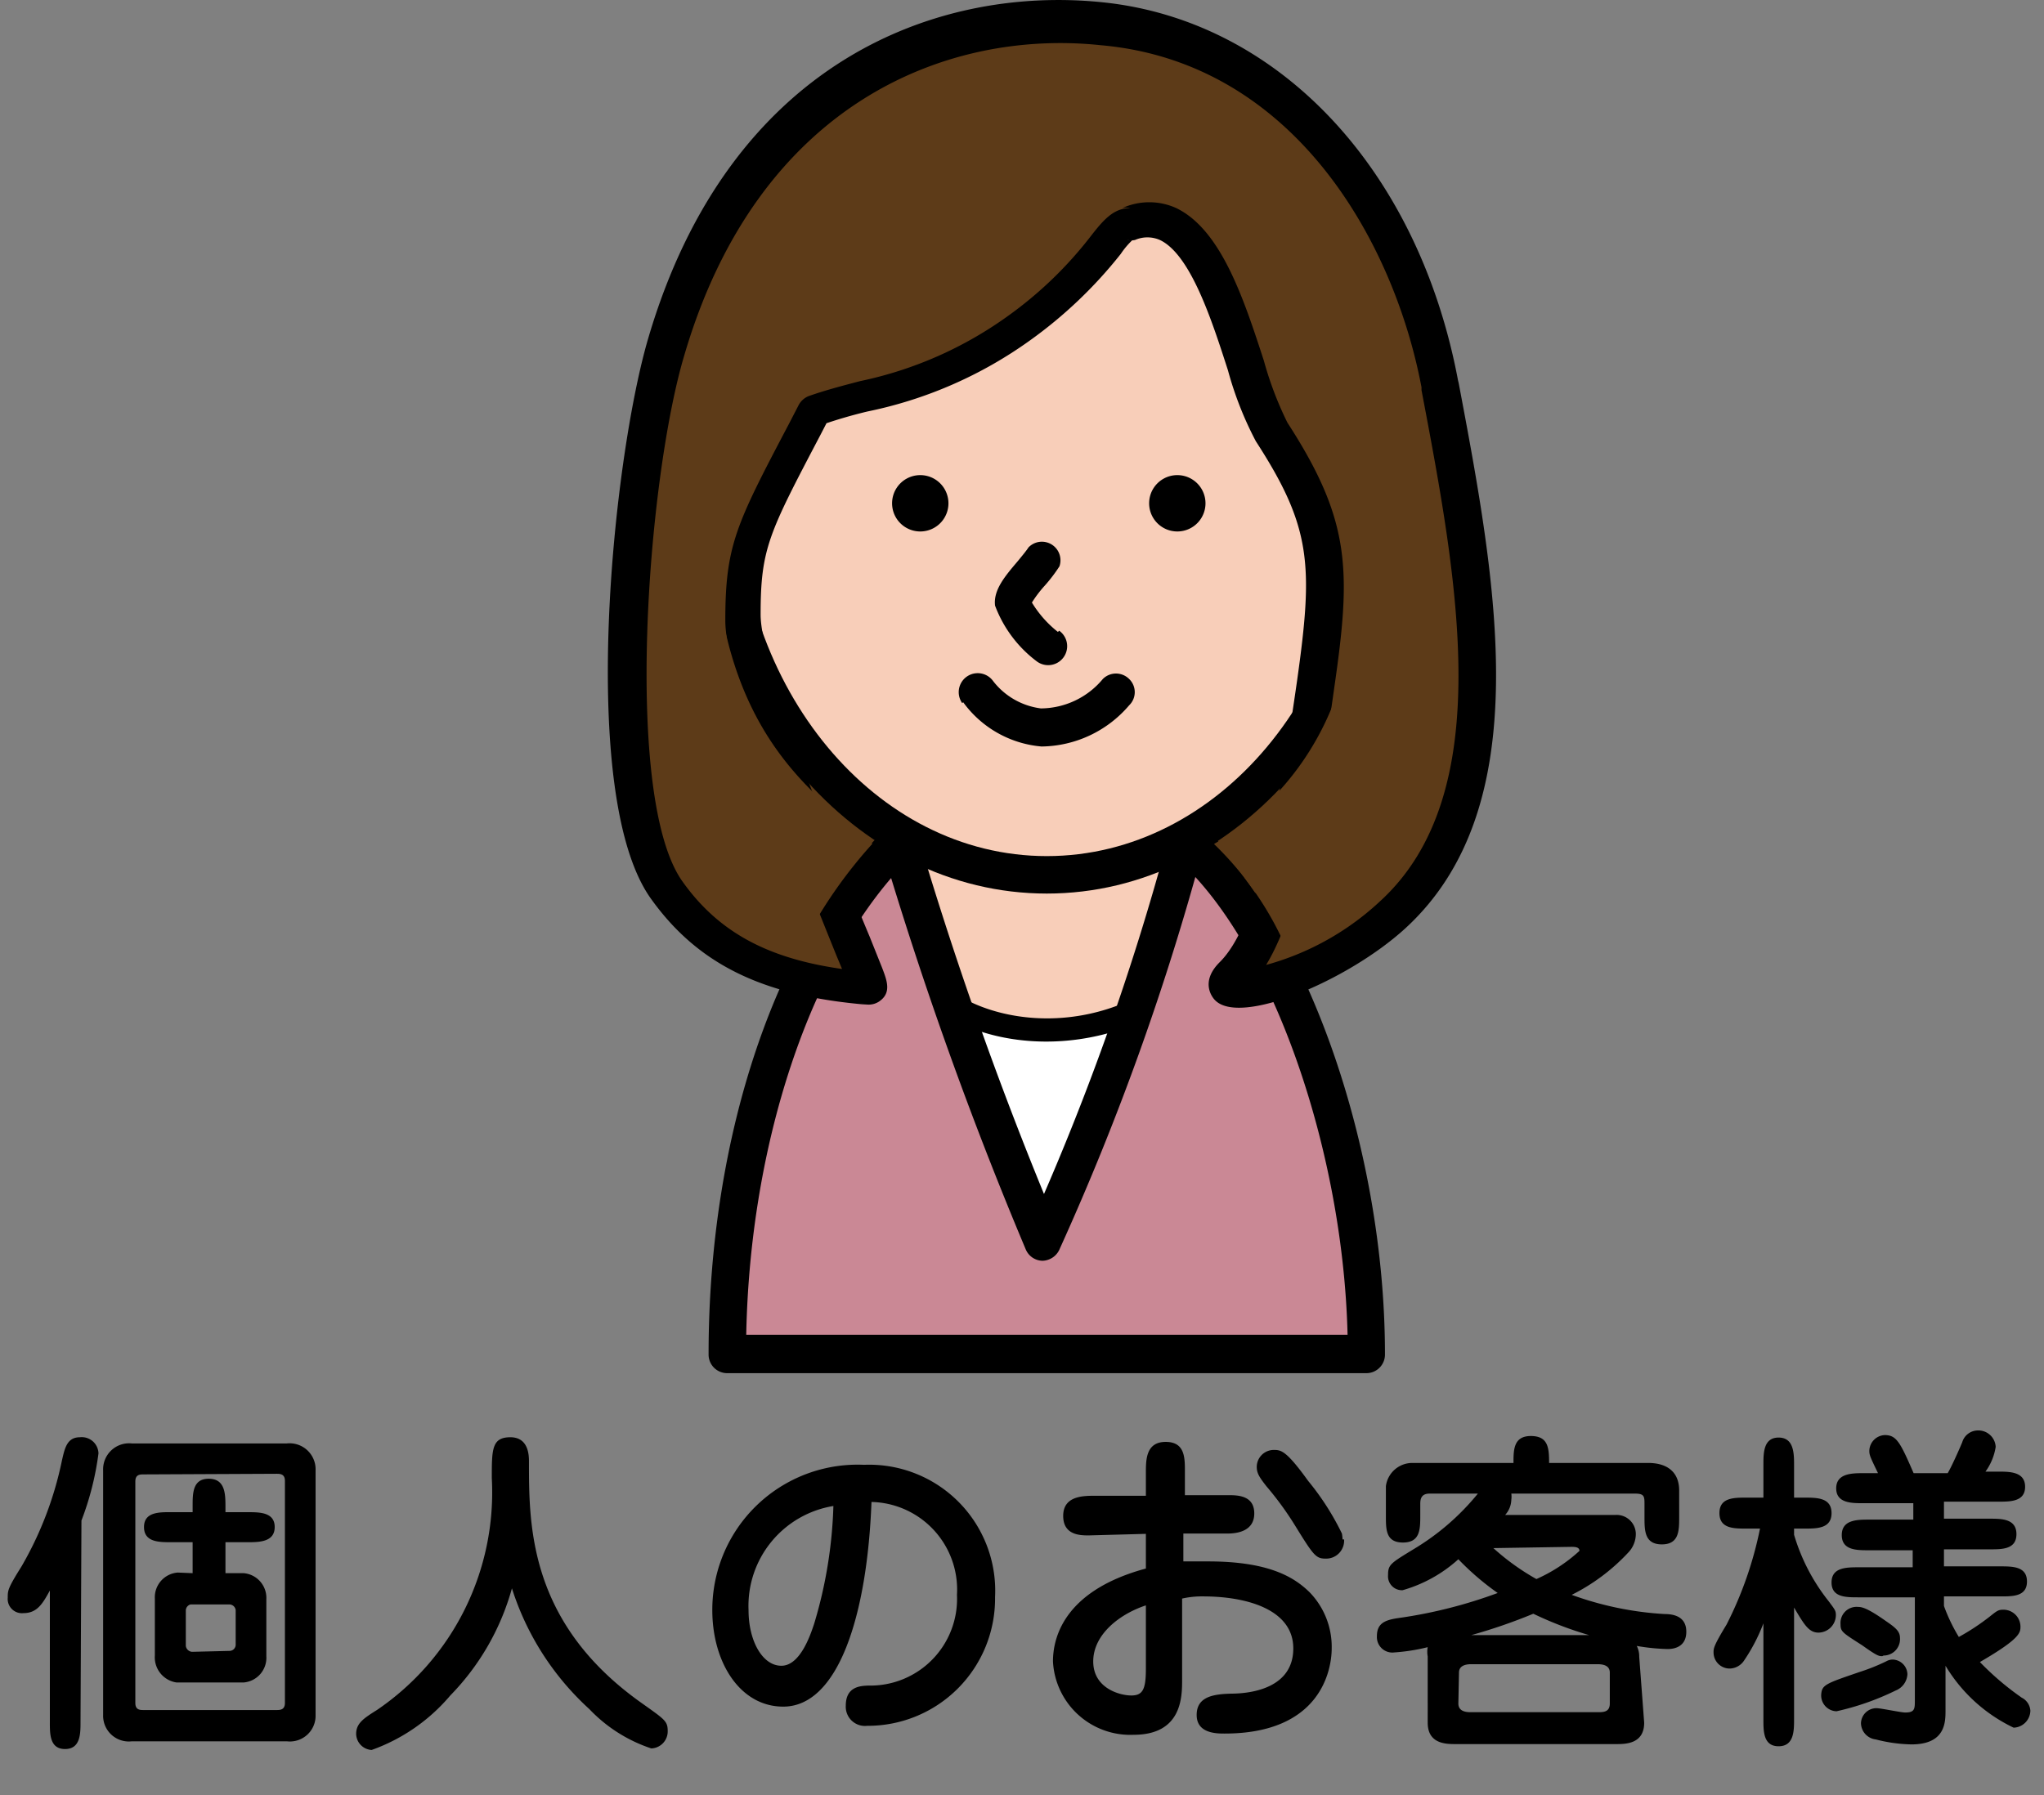 <svg id="レイヤー_1" data-name="レイヤー 1" xmlns="http://www.w3.org/2000/svg" viewBox="0 0 66 57.98"><rect x="0" y="0" width="66" height="57.98" fill="#808080" stroke="none"/><defs><style>.cls-1{fill:#5d3b18;}.cls-2{fill:#f8ceb9;}.cls-3{fill:#fff;}.cls-4{fill:#ca8895;}</style></defs><title>支払い方法まとめ</title><path class="cls-1" d="M23.66,27.78c2.66,3.55,12.7,4,16.86,2.13,6.35-2.8,4.75-10.53,2.84-17C41.14,5.29,28,4.71,24.19,11.8,22.22,15.45,21,24.23,23.66,27.78Z"/><path d="M23.17,28.14c2.88,3.83,13.22,4.25,17.6,2.32,7.42-3.27,4.55-13.06,3.17-17.77-1-3.48-4.39-5.94-8.79-6.4-4.09-.43-9.23,1-11.49,5.22C21.52,15.46,20.36,24.39,23.17,28.14Zm1.55-16c2-3.72,6.62-5,10.3-4.6,3.06.32,6.71,1.95,7.76,5.54,2.06,7,3.17,13.82-2.5,16.33-3.86,1.7-13.66,1.37-16.14-1.94S22.77,15.7,24.72,12.09Z"/><path class="cls-2" d="M26.94,32.29A43.14,43.14,0,0,0,25.55,40l17.67.14a56.73,56.73,0,0,0-1.88-8,17.83,17.83,0,0,0-5.09-7.22,3.86,3.86,0,0,0-4.91.2A21.28,21.28,0,0,0,26.94,32.29Z"/><path d="M26.36,32.11A43.18,43.18,0,0,0,25,39.91a.61.61,0,0,0,.15.46.63.63,0,0,0,.44.19l17.68.14a.6.6,0,0,0,.46-.21.65.65,0,0,0,.14-.49,56.29,56.29,0,0,0-1.91-8.12,18.17,18.17,0,0,0-5.25-7.46,3.85,3.85,0,0,0-2.84-1,4.52,4.52,0,0,0-2.92,1.19A21.79,21.79,0,0,0,26.36,32.11Zm5.43-6.64a3.2,3.2,0,0,1,2.08-.8,2.66,2.66,0,0,1,2,.64,17,17,0,0,1,4.93,7,54.84,54.84,0,0,1,1.85,7.91.67.67,0,0,1,.14-.49.64.64,0,0,1,.46-.21l-17.67-.13a.64.64,0,0,1,.45.19.6.6,0,0,1,.15.46,44,44,0,0,1,1.36-7.53A20.69,20.69,0,0,1,31.79,25.47Z"/><path class="cls-3" d="M37.85,32c-2.91,2-6.44,1.39-7.81-.08l-2.83,9.66,13.29,0Z"/><path d="M37.62,31.66c-2.83,2-6.11,1.24-7.29,0a.4.4,0,0,0-.68.16l-2.83,9.66a.4.4,0,0,0,.07.36.39.39,0,0,0,.32.16l13.3-.06a.37.37,0,0,0,.31-.15.39.39,0,0,0,.07-.36l-2.65-9.53a.44.44,0,0,0-.25-.27A.44.44,0,0,0,37.62,31.66Zm2.88,9.46-13.29.05a.4.4,0,0,1,.38.52L30.42,32a.41.41,0,0,1-.29.28.43.43,0,0,1-.39-.12c1.6,1.7,5.42,2.18,8.34.13a.4.4,0,0,1-.37,0,.4.4,0,0,1-.25-.27l2.66,9.53a.4.4,0,0,1,.06-.35A.42.42,0,0,1,40.5,41.12Z"/><ellipse class="cls-2" cx="33.8" cy="15.65" rx="10.65" ry="12.61"/><path d="M43.85,15.65c0,6.62-4.51,12-10.05,12s-10-5.39-10-12,4.51-12,10-12S43.85,9,43.85,15.65ZM33.8,2.44c-6.21,0-11.26,5.93-11.26,13.21S27.59,28.86,33.8,28.86s11.26-5.92,11.26-13.21S40,2.44,33.8,2.44Z"/><path d="M30.62,16.16a.91.91,0,1,1-1.81,0,.91.91,0,0,1,1.81,0Z"/><path d="M38.92,16.16a.91.91,0,1,1-1.81,0,.91.91,0,0,1,1.81,0Z"/><path d="M34.16,20.41a3.54,3.54,0,0,1-.87-1v0a.27.27,0,0,1,0,.1,3.85,3.85,0,0,1,.44-.59,5,5,0,0,0,.48-.63h0a.6.6,0,0,0-1-.61h0c-.07.11-.22.29-.36.46-.4.47-.78.92-.72,1.42a4,4,0,0,0,1.36,1.81h0a.61.61,0,1,0,.71-1Z"/><path d="M31.1,22.68a3.49,3.49,0,0,0,2.53,1.43,3.77,3.77,0,0,0,2.83-1.33h0a.59.59,0,0,0,0-.85.6.6,0,0,0-.85,0h0a2.62,2.62,0,0,1-2,.95A2.32,2.32,0,0,1,32.07,22h0a.6.6,0,0,0-1,.71Z"/><path class="cls-4" d="M29.05,27.17c-3.43,3.31-5.57,9.77-5.57,16.52H44.12c0-6.72-2.64-13.8-5.83-16.52a82.74,82.74,0,0,1-4.62,12.9A124.81,124.81,0,0,1,29.05,27.17Z"/><path d="M28.63,26.74c-3.54,3.42-5.75,9.92-5.75,17a.6.6,0,0,0,.6.61H44.12a.6.6,0,0,0,.6-.61c0-6.74-2.6-14-6-17a.61.61,0,0,0-1,.32,83.28,83.28,0,0,1-4.58,12.79.59.59,0,0,1,.56-.35.62.62,0,0,1,.55.36A121.83,121.83,0,0,1,29.64,27a.59.59,0,0,0-.43-.42A.6.6,0,0,0,28.63,26.74Zm5.59,13.59a84.11,84.11,0,0,0,4.65-13,.58.58,0,0,1-.4.43.56.56,0,0,1-.57-.11c3.15,2.68,5.62,9.74,5.62,16.06a.6.6,0,0,1,.6-.6H23.48a.6.6,0,0,1,.61.6c0-6.61,2.11-12.93,5.38-16.09a.58.58,0,0,1-.57.15.59.59,0,0,1-.43-.42,125.89,125.89,0,0,0,4.65,13,.6.6,0,0,0,.54.37A.62.62,0,0,0,34.22,40.33Z"/><path class="cls-1" d="M46.49,12.4C45.39,6.55,41.5,1.31,35.6.68,31.05.19,24.19,2,21.51,11.1c-1.18,4-2.12,14.55,0,17.57,1.51,2.13,3.62,3,6.57,3.19.17.17-4.08-9.54-4.08-12s.36-2.95,2.31-6.68c1.81-.66,3.91-.71,6.57-2.66s3-3.42,3.55-3.38c2.84-1.06,3.63,5.23,4.62,6.75C43,17,43,18.37,42.48,22.1c-.77,5.39-1.48,8.22-2.67,9.41s2.71.27,5.15-2C49.05,25.83,47.67,18.67,46.49,12.4Z"/><path d="M47.08,12.29C45.8,5.48,41.31.69,35.66.08,30.25-.5,23.55,2,20.93,10.93,19.79,14.8,18.65,25.65,21,29c1.52,2.14,3.62,3.17,7,3.45a.65.65,0,0,1-.38-.18.61.61,0,0,0,.76.08c.42-.28.26-.68.1-1.1l-.4-1c-1-2.38-3.52-8.68-3.52-10.4,0-2.13.26-2.62,1.93-5.8l.31-.6a.6.6,0,0,1-.32.29,15.33,15.33,0,0,1,1.53-.45A13.69,13.69,0,0,0,33.25,11,14.45,14.45,0,0,0,36.19,8.2a2.57,2.57,0,0,1,.38-.45.31.31,0,0,1-.18,0,.57.57,0,0,0,.26,0,1,1,0,0,1,.8,0c1,.47,1.69,2.63,2.2,4.21a11.21,11.21,0,0,0,.9,2.29c1.8,2.78,1.86,4,1.33,7.75-.66,4.61-1.33,7.91-2.49,9.07-.67.66-.22,1.17-.16,1.23.81.85,4.3-.63,6.14-2.31,4.31-3.94,2.94-11.21,1.73-17.62ZM44.56,29.11a8.79,8.79,0,0,1-4.63,2.26.45.45,0,0,1,.27.25.44.44,0,0,1,0,.37l.05,0c1.24-1.25,2-3.8,2.83-9.76.55-3.79.55-5.4-1.51-8.58a11.19,11.19,0,0,1-.76-2c-.65-2-1.38-4.23-2.83-4.93a2.11,2.11,0,0,0-1.74,0,.57.57,0,0,1,.26,0c-.53,0-.85.36-1.25.87a12.74,12.74,0,0,1-2.71,2.62,12.55,12.55,0,0,1-4.77,2.1c-.57.15-1.11.29-1.65.48a.63.63,0,0,0-.33.29l-.31.6c-1.71,3.25-2.06,3.93-2.06,6.36,0,1.72,1.82,6.45,3.6,10.85.25.59.47,1.15.5,1.26a.56.56,0,0,1,.28-.66.58.58,0,0,1,.73.09.55.55,0,0,0-.38-.18c-3-.24-4.83-1.12-6.12-2.94-1.91-2.7-1.13-13,.07-17,2.4-8.17,8.52-10.52,13.44-10C41.74,2,45,7.75,45.9,12.51v.09C47.06,18.71,48.37,25.63,44.56,29.11Z"/><path class="cls-1" d="M23.34,20c.83,4.23,3.14,5.83,4.83,7.25a15.18,15.18,0,0,0-2.09,2.95C24.46,28.73,22.71,26.05,23.34,20Z"/><path class="cls-1" d="M43.52,21.1a9.12,9.12,0,0,1-4.32,6.16,10.44,10.44,0,0,1,2.37,3.45C43.58,26.8,43.87,26.67,43.52,21.1Z"/><path d="M2.6,55.62c0,.37,0,.87-.5.87s-.49-.5-.49-.87V51.37c-.23.42-.41.73-.85.73a.46.46,0,0,1-.51-.5c0-.23,0-.3.44-1A11.39,11.39,0,0,0,2,47.17c.09-.39.16-.75.58-.75a.54.54,0,0,1,.6.52,9.42,9.42,0,0,1-.55,2.17Zm6.66-9a.84.84,0,0,1,.93.87v7.9a.83.83,0,0,1-.93.85h-5a.83.83,0,0,1-.93-.85v-7.9a.84.84,0,0,1,.93-.87Zm-4.62,1c-.12,0-.27,0-.27.23V55c0,.23.15.23.27.23H8.92c.12,0,.28,0,.28-.23V47.83c0-.23-.16-.23-.28-.23Zm1.58,3.19v-1h-.7c-.38,0-.87,0-.87-.49s.5-.48.87-.48h.7v-.2c0-.41,0-.88.52-.88s.54.47.54.88v.2H8c.38,0,.87,0,.87.48s-.49.49-.87.49H7.28v1h.59a.8.8,0,0,1,.73.84v1.84a.8.8,0,0,1-.73.85H5.7A.82.82,0,0,1,5,53.47V51.63a.8.8,0,0,1,.74-.84Zm1.2,2.51a.2.2,0,0,0,.19-.19V52a.21.21,0,0,0-.19-.18H6.15A.21.21,0,0,0,6,52v1.16a.22.22,0,0,0,.2.19Z"/><path d="M14.54,54.76A5.93,5.93,0,0,1,12,56.52.53.53,0,0,1,11.5,56c0-.34.24-.5.67-.77a8.5,8.5,0,0,0,3.71-7.49c0-.93,0-1.32.6-1.32s.6.61.6.79c0,2.08,0,5.23,3.66,7.81.73.52.82.57.82.89a.55.55,0,0,1-.53.56,4.87,4.87,0,0,1-2-1.27,8.93,8.93,0,0,1-2.5-3.9A8,8,0,0,1,14.54,54.76Z"/><path d="M25.29,55.12C23.9,55.12,23,53.7,23,52a4.69,4.69,0,0,1,4.9-4.69,4.07,4.07,0,0,1,4.23,4.27A4.11,4.11,0,0,1,28,55.74a.62.62,0,0,1-.69-.65c0-.62.47-.64.73-.65a2.8,2.8,0,0,0,2.86-2.93,2.83,2.83,0,0,0-2.76-3C28,52.2,27.06,55.12,25.29,55.12ZM24.17,52c0,1,.45,1.8,1.06,1.8s.94-1,1.06-1.36a14.62,14.62,0,0,0,.62-3.8A3.27,3.27,0,0,0,24.17,52Z"/><path d="M37,47.57c0-.42,0-1,.64-1s.62.54.62,1v.72l1.38,0c.31,0,.86,0,.86.59s-.58.65-.87.65H38.21v.9c.21,0,.45,0,.8,0,2,0,2.8.53,3.28,1A2.53,2.53,0,0,1,43,53.24c0,.68-.34,2.75-3.46,2.75-.25,0-.9,0-.9-.6s.55-.68,1.17-.69,1.95-.19,1.95-1.46-1.53-1.68-2.91-1.68a2.88,2.88,0,0,0-.68.07v2.62c0,.55,0,1.78-1.57,1.78A2.5,2.5,0,0,1,34,53.66c0-.66.26-2.26,3-3V49.54l-1.84.05c-.27,0-.83,0-.83-.63s.61-.65,1-.65H37Zm0,4.28c-.85.28-1.7.94-1.7,1.81s.86,1.1,1.23,1.1.47-.2.47-.86Zm6.4-2.13a.58.58,0,0,1-.59.62c-.32,0-.39-.09-1-1.08A10.25,10.25,0,0,0,40.89,48c-.21-.27-.31-.41-.31-.62a.55.55,0,0,1,.54-.55c.24,0,.4,0,1.12,1a8.49,8.49,0,0,1,1.09,1.7A1.23,1.23,0,0,1,43.35,49.72Z"/><path d="M53.09,55.64c0,.69-.61.69-.9.69H47c-.3,0-.9,0-.9-.69V53.5a.81.81,0,0,1,0-.3,6.22,6.22,0,0,1-1.08.17.5.5,0,0,1-.56-.53c0-.45.32-.53.76-.59a15.42,15.42,0,0,0,3.14-.8,8.66,8.66,0,0,1-1.27-1.09,4.53,4.53,0,0,1-1.8,1,.45.45,0,0,1-.47-.49c0-.34.08-.38.85-.85a7.88,7.88,0,0,0,2.05-1.78H46.16c-.3,0-.3.22-.3.36v.34c0,.45,0,.88-.56.88s-.55-.43-.55-.88V48a.86.86,0,0,1,.86-.75h3.26c0-.42,0-.87.56-.87s.59.38.59.87h3.2c.61,0,1,.29,1,.89V49c0,.43,0,.88-.56.88s-.56-.45-.56-.88v-.41c0-.25,0-.35-.3-.35h-4a.75.75,0,0,1,0,.2.76.76,0,0,1-.2.49h3.55a.62.62,0,0,1,.67.63.87.87,0,0,1-.25.59,6.4,6.4,0,0,1-1.82,1.36,10.52,10.52,0,0,0,3,.62c.26,0,.7.06.7.57s-.42.56-.6.56a6.68,6.68,0,0,1-1-.1.74.74,0,0,1,.08.35Zm-6-.62c0,.23.2.28.39.28h4.11c.18,0,.39,0,.39-.28v-1c0-.22-.2-.27-.39-.27H47.5c-.18,0-.39.05-.39.27Zm4.22-2.21a11.77,11.77,0,0,1-1.8-.69,17.7,17.7,0,0,1-2,.69ZM48.22,50a7.63,7.63,0,0,0,1.39,1A5.15,5.15,0,0,0,51,50.09c0-.13-.16-.13-.27-.13Z"/><path d="M57.93,55.52c0,.38,0,.88-.5.88s-.49-.5-.49-.88V52.43a5.77,5.77,0,0,1-.63,1.21.57.57,0,0,1-.45.25.52.52,0,0,1-.53-.52c0-.13,0-.21.42-.9a12.08,12.08,0,0,0,1.08-3.1h-.44c-.41,0-.87,0-.87-.5s.46-.5.87-.5h.55V47.31c0-.38,0-.88.49-.88s.5.5.5.88v1.06h.33c.41,0,.88,0,.88.5s-.47.5-.88.5h-.33v.2a6.33,6.33,0,0,0,1.12,2.15c.2.27.23.3.23.45a.57.57,0,0,1-.56.56c-.31,0-.46-.25-.79-.81ZM60.05,54a6.47,6.47,0,0,0,.85-.34.43.43,0,0,1,.21-.06.49.49,0,0,1,.48.47.6.6,0,0,1-.38.53,8.52,8.52,0,0,1-1.91.67.51.51,0,0,1-.49-.58C58.84,54.41,59,54.36,60.05,54Zm1.73-5.45H60.16c-.37,0-.87,0-.87-.48s.5-.49.87-.49h.48c-.25-.52-.28-.58-.28-.72a.52.52,0,0,1,.5-.51c.38,0,.5.24.93,1.23h1.1c.11-.18.35-.71.47-1a.53.53,0,0,1,.5-.38.56.56,0,0,1,.58.53,1.83,1.83,0,0,1-.33.8h.41c.37,0,.87,0,.87.49s-.5.48-.87.48H62.77v.55h1.47c.39,0,.87,0,.87.5s-.48.49-.87.49H62.77v.55h1.81c.41,0,.87,0,.87.49s-.47.48-.87.48H62.77v.31a5.52,5.52,0,0,0,.48,1,7.36,7.36,0,0,0,1-.66c.25-.2.28-.22.45-.22a.55.55,0,0,1,.54.54c0,.2,0,.39-1.31,1.15a9.09,9.09,0,0,0,1.35,1.15.51.51,0,0,1,.28.42.56.56,0,0,1-.54.55,5.14,5.14,0,0,1-2.2-2v1.44c0,.38,0,1.1-1.1,1.1a4.91,4.91,0,0,1-1.15-.16.54.54,0,0,1-.48-.52.5.5,0,0,1,.5-.49c.14,0,.79.14.93.14.31,0,.31-.12.31-.4V51.59H60c-.4,0-.86,0-.86-.48s.46-.49.86-.49h1.76v-.55H60.34c-.39,0-.87,0-.87-.49s.48-.5.87-.5h1.44Zm-1,4.94c-.11,0-.16,0-.65-.35-.64-.41-.7-.44-.7-.68A.52.52,0,0,1,60,51.9c.13,0,.32.05.9.46.29.2.45.32.45.54A.53.53,0,0,1,60.82,53.47Z"/></svg>
